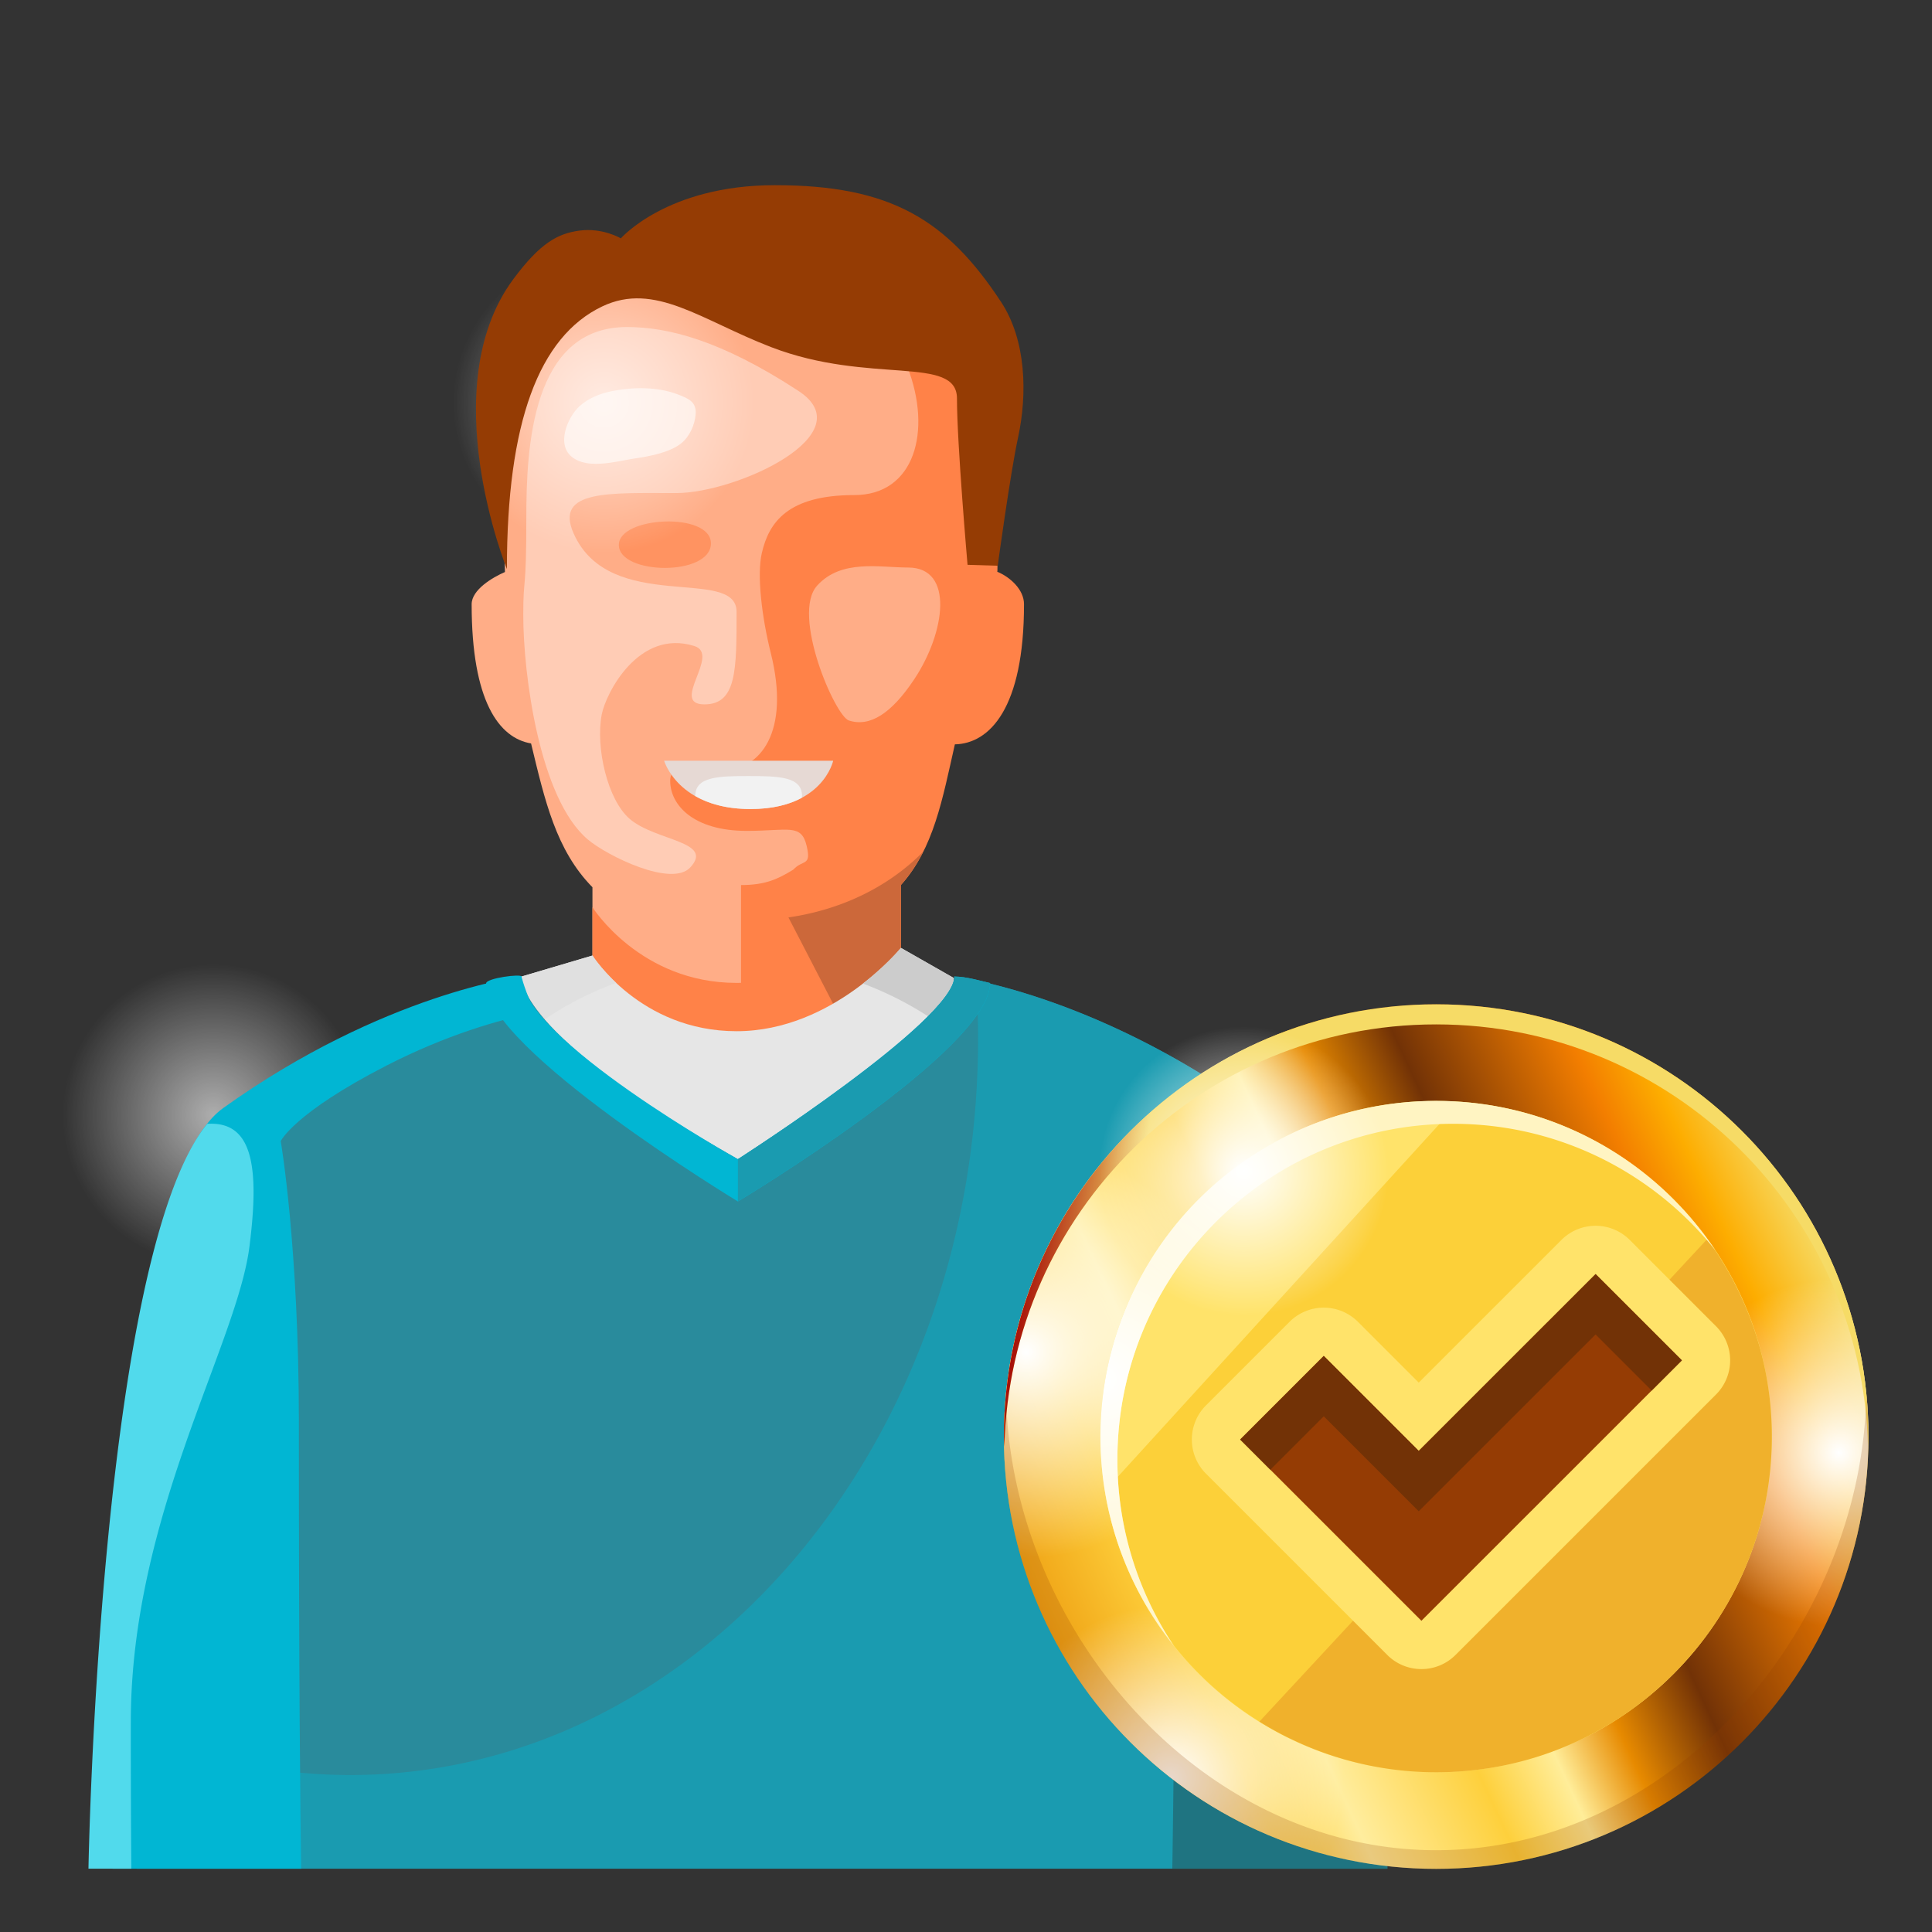 <svg xmlns="http://www.w3.org/2000/svg" width="80" height="80" fill="none" viewBox="0 0 80 80">
  <rect x="0" y="0" width="80" height="80" fill="#333333" stroke="none"/>
  <path fill="#FFAD87" d="M38.224 48.912c2.448-1.5 4.547-3.574 2.587-5.111-.78-.612-1.984-.09-2.889-.262-1.049-.197-1.831-.818-2.432-1.682-1.163-1.667-1.597-4.216-1.053-6.176.47-1.694 1.688-2.845 2.625-4.261.989-1.492 3.004-3.708 3.271-5.421.253-1.622-1.165-2.41-1.084-4.079.115-2.363.639-4.784.438-7.152-.266-3.12-2.764-5.056-5.75-5.956-2.795-.842-5.919.313-8.188 2.063 0 0-1.924-1.774-4.063 1.688-1.75 2.833-1.313 3.632-1.313 5.5 0 2.437.536 4.354.536 5.623-.516.223-1.379.734-1.379 1.334 0 4.009 1.13 5.541 2.46 5.764.571 2.363 1.03 4.418 2.542 5.955v2.829c0 1.181-4.797 1.823-5.498 3.251-.882 1.799.13 4.701 1.414 5.842 3.679 3.264 8.928 2.744 13.377 2.185.766-.098 2.669-.872 4.399-1.934z"/>
  <path fill="#FF8248" d="M35.872 11.736c-.009 1.077 1.362 2.581 1.706 3.469 1.02 2.63.305 5.295-2.203 5.295-2.75 0-3.542 1.125-3.833 2.417-.203.899 0 2.625.375 4.125.816 3.266-.417 4.875-2.083 4.875-.911 0-2.083-.411-2.083.416 0 .999.96 2.072 3.17 2.072 1.722 0 2.26-.318 2.482.626.202.859-.159.546-.553.978-.651.396-1.155.639-2.166.639v6.191c0 1.411.65 1.614 2.542 1.614 2.628 0 6.199 1.773 8.381-.567 3.051-3.272-4.302-2.292-4.302-3.933v-3.306c1.363-1.514 1.722-3.571 2.234-5.825 1.439-.031 2.863-1.494 2.863-5.803 0-.608-.578-1.127-1.107-1.344.045.019-.11-4.796-.106-5.292.018-2.054.368-4.385-.846-6.202-.706-1.057-2.079-1.908-3.393-1.547-.788.216-1.074.616-1.078 1.102zm1.986 16.389c-.95 1.429-1.844 1.992-2.71 1.708-.573-.188-2.392-4.389-1.313-5.583 1-1.107 2.583-.75 3.769-.75 1.916 0 1.541 2.69.254 4.625z"/>
  <path fill="#FF8248" d="M37.305 40.281V37.25S34.5 40.7 30.5 40.7c-4 0-5.967-3.133-5.967-3.133v2c0 .786-2.123 1.334-3.75 2.034l1.611 8.375c3.45 1.766 7.719 1.336 11.433.868.764-.097 2.667-.871 4.397-1.933l.007-.004.937-7.68c-1.007-.17-1.863-.387-1.863-.946z"/>
  <path fill="#CC683A" d="M40.189 21.755c-.08.55.434.874 1.107 1.195-.023-1.36-.111-4.193-.108-4.567.018-2.054.368-4.385-.846-6.202a3.887 3.887 0 00-1.661-1.385c1.456 2.925 2.112 6.757 1.508 10.959zm-2.884 18.329v-3.437c.375-.417.67-.879.917-1.372-1.517 1.528-3.487 2.409-5.574 2.714L35.5 43.5c-.99.767-2.481.936-2.841.963.094-.005.269-.01.567-.01 2.628 0 6.199 1.773 8.38-.567 3.052-3.273-4.301-2.163-4.301-3.802z"/>
  <path fill="#FF8248" d="M29.438 22.5c0 1.375-3.813 1.313-3.813.063 0-1.188 3.813-1.375 3.813-.063z" opacity=".6"/>
  <path fill="#FFCCB5" d="M24.339 34.76c.808.682 3.473 1.994 4.245 1.157 1-1.084-1.417-1.084-2.5-2-.927-.784-1.43-2.962-1.167-4.334.166-.864 1.521-3.556 3.833-2.833 1.112.348-1.035 2.417.417 2.417 1.333 0 1.333-1.417 1.333-3.834 0-1.916-5.254.139-6.75-3.25-.801-1.814 1.5-1.666 4.25-1.666 2.5 0 7.797-2.441 5.063-4.229-3.25-2.125-5.437-2.646-7.104-2.646-3.958 0-4.165 5.022-4.165 7.916 0 3.187-.127 2.333-.127 4 0 2.497.677 7.619 2.672 9.302z"/>
  <path fill="#FFEAE0" d="M25.299 19.156c.358-.052.709-.132 1.004-.175.575-.083 1.429-.243 1.899-.62.354-.283.568-.763.603-1.21.04-.513-.299-.651-.74-.82-.853-.325-1.871-.31-2.755-.129-.474.098-.958.293-1.314.619-.5.458-.997 1.628-.265 2.137.426.295 1.007.279 1.568.198z"/>
  <path fill="url(#paint0_radial_3120_171279)" d="M25 22.917a6.25 6.25 0 100-12.5 6.25 6.25 0 000 12.5z" opacity=".6"/>
  <path fill="url(#paint1_radial_3120_171279)" d="M8.833 52.417a6.25 6.25 0 100-12.5 6.25 6.25 0 000 12.5z" opacity=".6"/>
  <path fill="#953C04" d="M24.938 12.688c2.177-1.037 4.1.572 7 1.688 4.063 1.563 7.688.313 7.688 2.125 0 1.875.438 6.887.438 6.887l1.25.038s.514-3.794.842-5.311c.391-1.806.338-4.03-.705-5.614-2.25-3.417-4.58-4.833-9.366-4.833-4.462 0-6.377 2.202-6.377 2.202s-.756-.453-1.721-.32c-.873.119-1.609.492-2.735 2.014-3.313 4.479-.262 12-.262 12-.002-6.064 1.323-9.626 3.948-10.876z"/>
  <path fill="#E6D9D4" d="M27.5 31.5h7s-.423 2-3.423 2-3.577-2-3.577-2z"/>
  <path fill="#F2F2F2" d="M28.791 32.953l.001.01c.532.305 1.267.537 2.285.537.935 0 1.62-.194 2.119-.462.003-.029.013-.056.013-.085 0-.802-.989-.818-2.209-.818-1.22 0-2.209.015-2.209.818z"/>
  <path fill="#E6E6E6" d="M24.533 39.567S26.5 42.7 30.5 42.7c4 0 6.805-3.45 6.805-3.45L39.5 40.5l-4 32.813h-9l-6.25-32.479 4.283-1.267z"/>
  <path fill="#E0E0E0" d="M25.516 40.699c-.653-.613-.983-1.132-.983-1.132l-4.283 1.267.536 2.786a13.824 13.824 0 014.73-2.921z"/>
  <path fill="#CCC" d="M39.238 42.648L39.5 40.5l-2.195-1.25s-.577.705-1.573 1.477a13.963 13.963 0 013.506 1.921z"/>
  <path fill="#298B9C" d="M57.446 77.379s-.482-27.857-5.587-31.504c-6.674-4.767-12.344-5.438-12.344-5.438s.652 1.313-8.96 7.563c-9.305-5.25-8.961-7.563-8.961-7.563s-3.67.671-10.344 5.438c-5.105 3.646-5.587 31.504-5.587 31.504h51.783z"/>
  <path fill="#1A9BB0" d="M51.859 45.875c-5.098-3.641-9.6-4.889-11.447-5.277.053.794.088 1.592.088 2.402 0 16.845-11.641 30.5-26 30.5a22.51 22.51 0 01-8.622-1.725c-.175 3.328-.215 5.604-.215 5.604h51.783s-.482-27.858-5.587-31.504z"/>
  <path fill="#245A63" d="M57.446 77.379s-.482-27.857-5.587-31.504c-.328-.233-.65-.449-.971-.664-1.068.972-2.363 3.792-2.288 11.789a797.64 797.64 0 01-.057 20.379h8.903z" opacity=".6"/>
  <path fill="#01B6D3" d="M11.625 47.25s.541-1.156 4.375-3.125c2.48-1.273 4.665-1.896 6.166-2.204-.427-.858-.572-1.483-.572-1.483s-5.67.671-12.344 5.438C4.145 49.522 4.66 77.38 4.66 77.38h7.811c-.037-2.314-.095-7.673-.095-18.504-.001-7.255-.751-11.626-.751-11.626z"/>
  <path fill="#51DAEC" d="M8.582 46.537c-4.477 5.486-4.919 30.842-4.919 30.842h1.775a660.913 660.913 0 01-.021-6.086c0-8.488 4.396-15.613 4.912-19.675.421-3.307.136-5.206-1.747-5.081z"/>
  <path fill="#01B6D3" d="M20.128 40.722c0 2.716 10.427 9.028 10.427 9.028s10.442-6.275 10.442-9.044c-.372-.081-.976-.269-1.48-.269 0 1.813-8.962 7.563-8.962 7.563s-8.96-5-8.96-7.563c0-.124-1.467.063-1.467.285z"/>
  <path fill="#1A9BB0" d="M30.555 49.75s10.442-6.275 10.442-9.044c-.372-.081-.976-.269-1.48-.269 0 1.813-8.962 7.563-8.962 7.563v1.75z"/>
  <path fill="url(#paint2_linear_3120_171279)" d="M59.468 77.386c9.886 0 17.9-8.014 17.9-17.9s-8.014-17.9-17.9-17.9-17.9 8.014-17.9 17.9 8.014 17.9 17.9 17.9z"/>
  <path fill="url(#paint3_radial_3120_171279)" d="M59.468 77.386c9.886 0 17.9-8.014 17.9-17.9s-8.014-17.9-17.9-17.9-17.9 8.014-17.9 17.9 8.014 17.9 17.9 17.9z"/>
  <path fill="url(#paint4_radial_3120_171279)" d="M59.468 77.386c9.886 0 17.9-8.014 17.9-17.9s-8.014-17.9-17.9-17.9-17.9 8.014-17.9 17.9 8.014 17.9 17.9 17.9z"/>
  <path fill="url(#paint5_radial_3120_171279)" d="M59.468 77.386c9.886 0 17.9-8.014 17.9-17.9s-8.014-17.9-17.9-17.9-17.9 8.014-17.9 17.9 8.014 17.9 17.9 17.9z"/>
  <path fill="#F6DB66" d="M59.468 42.418c9.745 0 17.656 7.793 17.88 17.484.003-.141.021-.275.021-.416 0-9.887-8.015-17.9-17.9-17.9-9.885 0-17.9 8.014-17.9 17.9 0 .141.018.275.021.416.222-9.691 8.133-17.484 17.878-17.484z"/>
  <path fill="url(#paint6_linear_3120_171279)" d="M59.468 42.418c9.745 0 17.656 7.793 17.88 17.484.003-.141.021-.275.021-.416 0-9.887-8.015-17.9-17.9-17.9-9.885 0-17.9 8.014-17.9 17.9 0 .141.018.275.021.416.222-9.691 8.133-17.484 17.878-17.484z"/>
  <path fill="#953C04" d="M77.279 57.73c-.17 9.738-8.073 18.883-17.812 18.883S41.826 67.469 41.656 57.73a17.874 17.874 0 00-.089 1.756c0 9.885 8.015 17.899 17.9 17.899 9.885 0 17.9-8.015 17.9-17.899a17.601 17.601 0 00-.088-1.756z" opacity=".2"/>
  <path fill="#FFE36A" d="M59.468 73.386c7.677 0 13.9-6.223 13.9-13.9 0-7.677-6.223-13.9-13.9-13.9-7.677 0-13.9 6.223-13.9 13.9 0 7.677 6.223 13.9 13.9 13.9z"/>
  <path fill="#FCD039" d="M60.432 45.635L45.764 61.723a13.892 13.892 0 007.638 10.255l18.408-18.87a13.885 13.885 0 00-11.378-7.473z"/>
  <path fill="#F0B12C" d="M70.691 51.309L52.15 71.287a13.814 13.814 0 007.318 2.099c7.677 0 13.9-6.224 13.9-13.899.001-3.061-1-5.882-2.676-8.178z"/>
  <path fill="#FFF4C2" d="M46.269 60.433c0-7.677 6.224-13.899 13.9-13.899 4.396 0 8.308 2.045 10.854 5.23-2.493-3.725-6.737-6.178-11.556-6.178-7.677 0-13.9 6.223-13.9 13.9a13.83 13.83 0 003.046 8.669 13.832 13.832 0 01-2.344-7.722z"/>
  <path fill="url(#paint7_radial_3120_171279)" d="M46.269 60.433c0-7.677 6.224-13.899 13.9-13.899 4.396 0 8.308 2.045 10.854 5.23-2.493-3.725-6.737-6.178-11.556-6.178-7.677 0-13.9 6.223-13.9 13.9a13.83 13.83 0 003.046 8.669 13.832 13.832 0 01-2.344-7.722z"/>
  <path fill="#FFE36A" d="M58.857 69.113a1.992 1.992 0 01-1.414-.586l-7.505-7.505a2 2 0 01-.001-2.828l3.462-3.462a2.003 2.003 0 012.829 0l2.519 2.519 5.909-5.908a1.999 1.999 0 012.828 0l3.572 3.573a2 2 0 010 2.828L60.271 68.527a1.989 1.989 0 01-1.414.586z"/>
  <path fill="#953C04" d="M58.747 60.079l-3.933-3.933-3.461 3.462 7.504 7.505L69.643 56.33l-3.573-3.573-7.323 7.322z"/>
  <path fill="#723206" d="M54.814 58.646l3.933 3.933 7.323-7.322 2.323 2.323 1.25-1.25-3.573-3.573-7.323 7.322-3.933-3.933-3.461 3.462 1.25 1.25 2.211-2.212z"/>
  <path fill="url(#paint8_radial_3120_171279)" d="M51.5 54.5a6 6 0 100-12 6 6 0 000 12z"/>
  <defs>
    <radialGradient id="paint0_radial_3120_171279" cx="0" cy="0" r="1" gradientTransform="matrix(6.25 0 0 6.25 25 16.667)" gradientUnits="userSpaceOnUse">
      <stop stop-color="#fff"/>
      <stop offset="1" stop-color="#fff" stop-opacity="0"/>
    </radialGradient>
    <radialGradient id="paint1_radial_3120_171279" cx="0" cy="0" r="1" gradientTransform="matrix(6.25 0 0 6.25 8.833 46.167)" gradientUnits="userSpaceOnUse">
      <stop stop-color="#fff"/>
      <stop offset="1" stop-color="#fff" stop-opacity="0"/>
    </radialGradient>
    <radialGradient id="paint3_radial_3120_171279" cx="0" cy="0" r="1" gradientTransform="translate(42.469 55.987) scale(8.534)" gradientUnits="userSpaceOnUse">
      <stop stop-color="#fff"/>
      <stop offset="1" stop-color="#fff" stop-opacity="0"/>
    </radialGradient>
    <radialGradient id="paint4_radial_3120_171279" cx="0" cy="0" r="1" gradientTransform="translate(76.134 60.153) scale(7.2)" gradientUnits="userSpaceOnUse">
      <stop stop-color="#fff"/>
      <stop offset="1" stop-color="#fff" stop-opacity="0"/>
    </radialGradient>
    <radialGradient id="paint5_radial_3120_171279" cx="0" cy="0" r="1" gradientTransform="translate(48.467 73.653) scale(7.201)" gradientUnits="userSpaceOnUse">
      <stop stop-color="#fff"/>
      <stop offset="1" stop-color="#fff" stop-opacity="0"/>
    </radialGradient>
    <radialGradient id="paint7_radial_3120_171279" cx="0" cy="0" r="1" gradientTransform="translate(45.693 57.113) scale(12.333)" gradientUnits="userSpaceOnUse">
      <stop stop-color="#fff"/>
      <stop offset="1" stop-color="#fff" stop-opacity="0"/>
    </radialGradient>
    <radialGradient id="paint8_radial_3120_171279" cx="0" cy="0" r="1" gradientTransform="matrix(6 0 0 6 51.5 48.5)" gradientUnits="userSpaceOnUse">
      <stop stop-color="#fff"/>
      <stop offset="1" stop-color="#fff" stop-opacity="0"/>
    </radialGradient>
    <linearGradient id="paint2_linear_3120_171279" x1="40.879" x2="83.16" y1="68.119" y2="48.482" gradientUnits="userSpaceOnUse">
      <stop stop-color="#E78A00"/>
      <stop offset=".159" stop-color="#FED03C"/>
      <stop offset=".23" stop-color="#FFED9E"/>
      <stop offset=".348" stop-color="#FED03C"/>
      <stop offset=".416" stop-color="#FFED99"/>
      <stop offset=".477" stop-color="#E78A00"/>
      <stop offset=".556" stop-color="#723206"/>
      <stop offset=".696" stop-color="#F37E00"/>
      <stop offset=".749" stop-color="#FDAD00"/>
      <stop offset=".824" stop-color="#F6DB66"/>
      <stop offset=".863" stop-color="#FEDB60"/>
      <stop offset=".921" stop-color="#FEDE6C"/>
      <stop offset="1" stop-color="#953C04"/>
    </linearGradient>
    <linearGradient id="paint6_linear_3120_171279" x1="35.901" x2="52.123" y1="48.666" y2="50.878" gradientUnits="userSpaceOnUse">
      <stop stop-color="#E78A00" stop-opacity="0"/>
      <stop offset=".136" stop-color="#D15F00" stop-opacity=".336"/>
      <stop offset=".405" stop-color="#A10000"/>
      <stop offset=".414" stop-color="#A10000" stop-opacity=".967"/>
      <stop offset=".691" stop-color="#A10000" stop-opacity="0"/>
    </linearGradient>
  </defs>
</svg>
